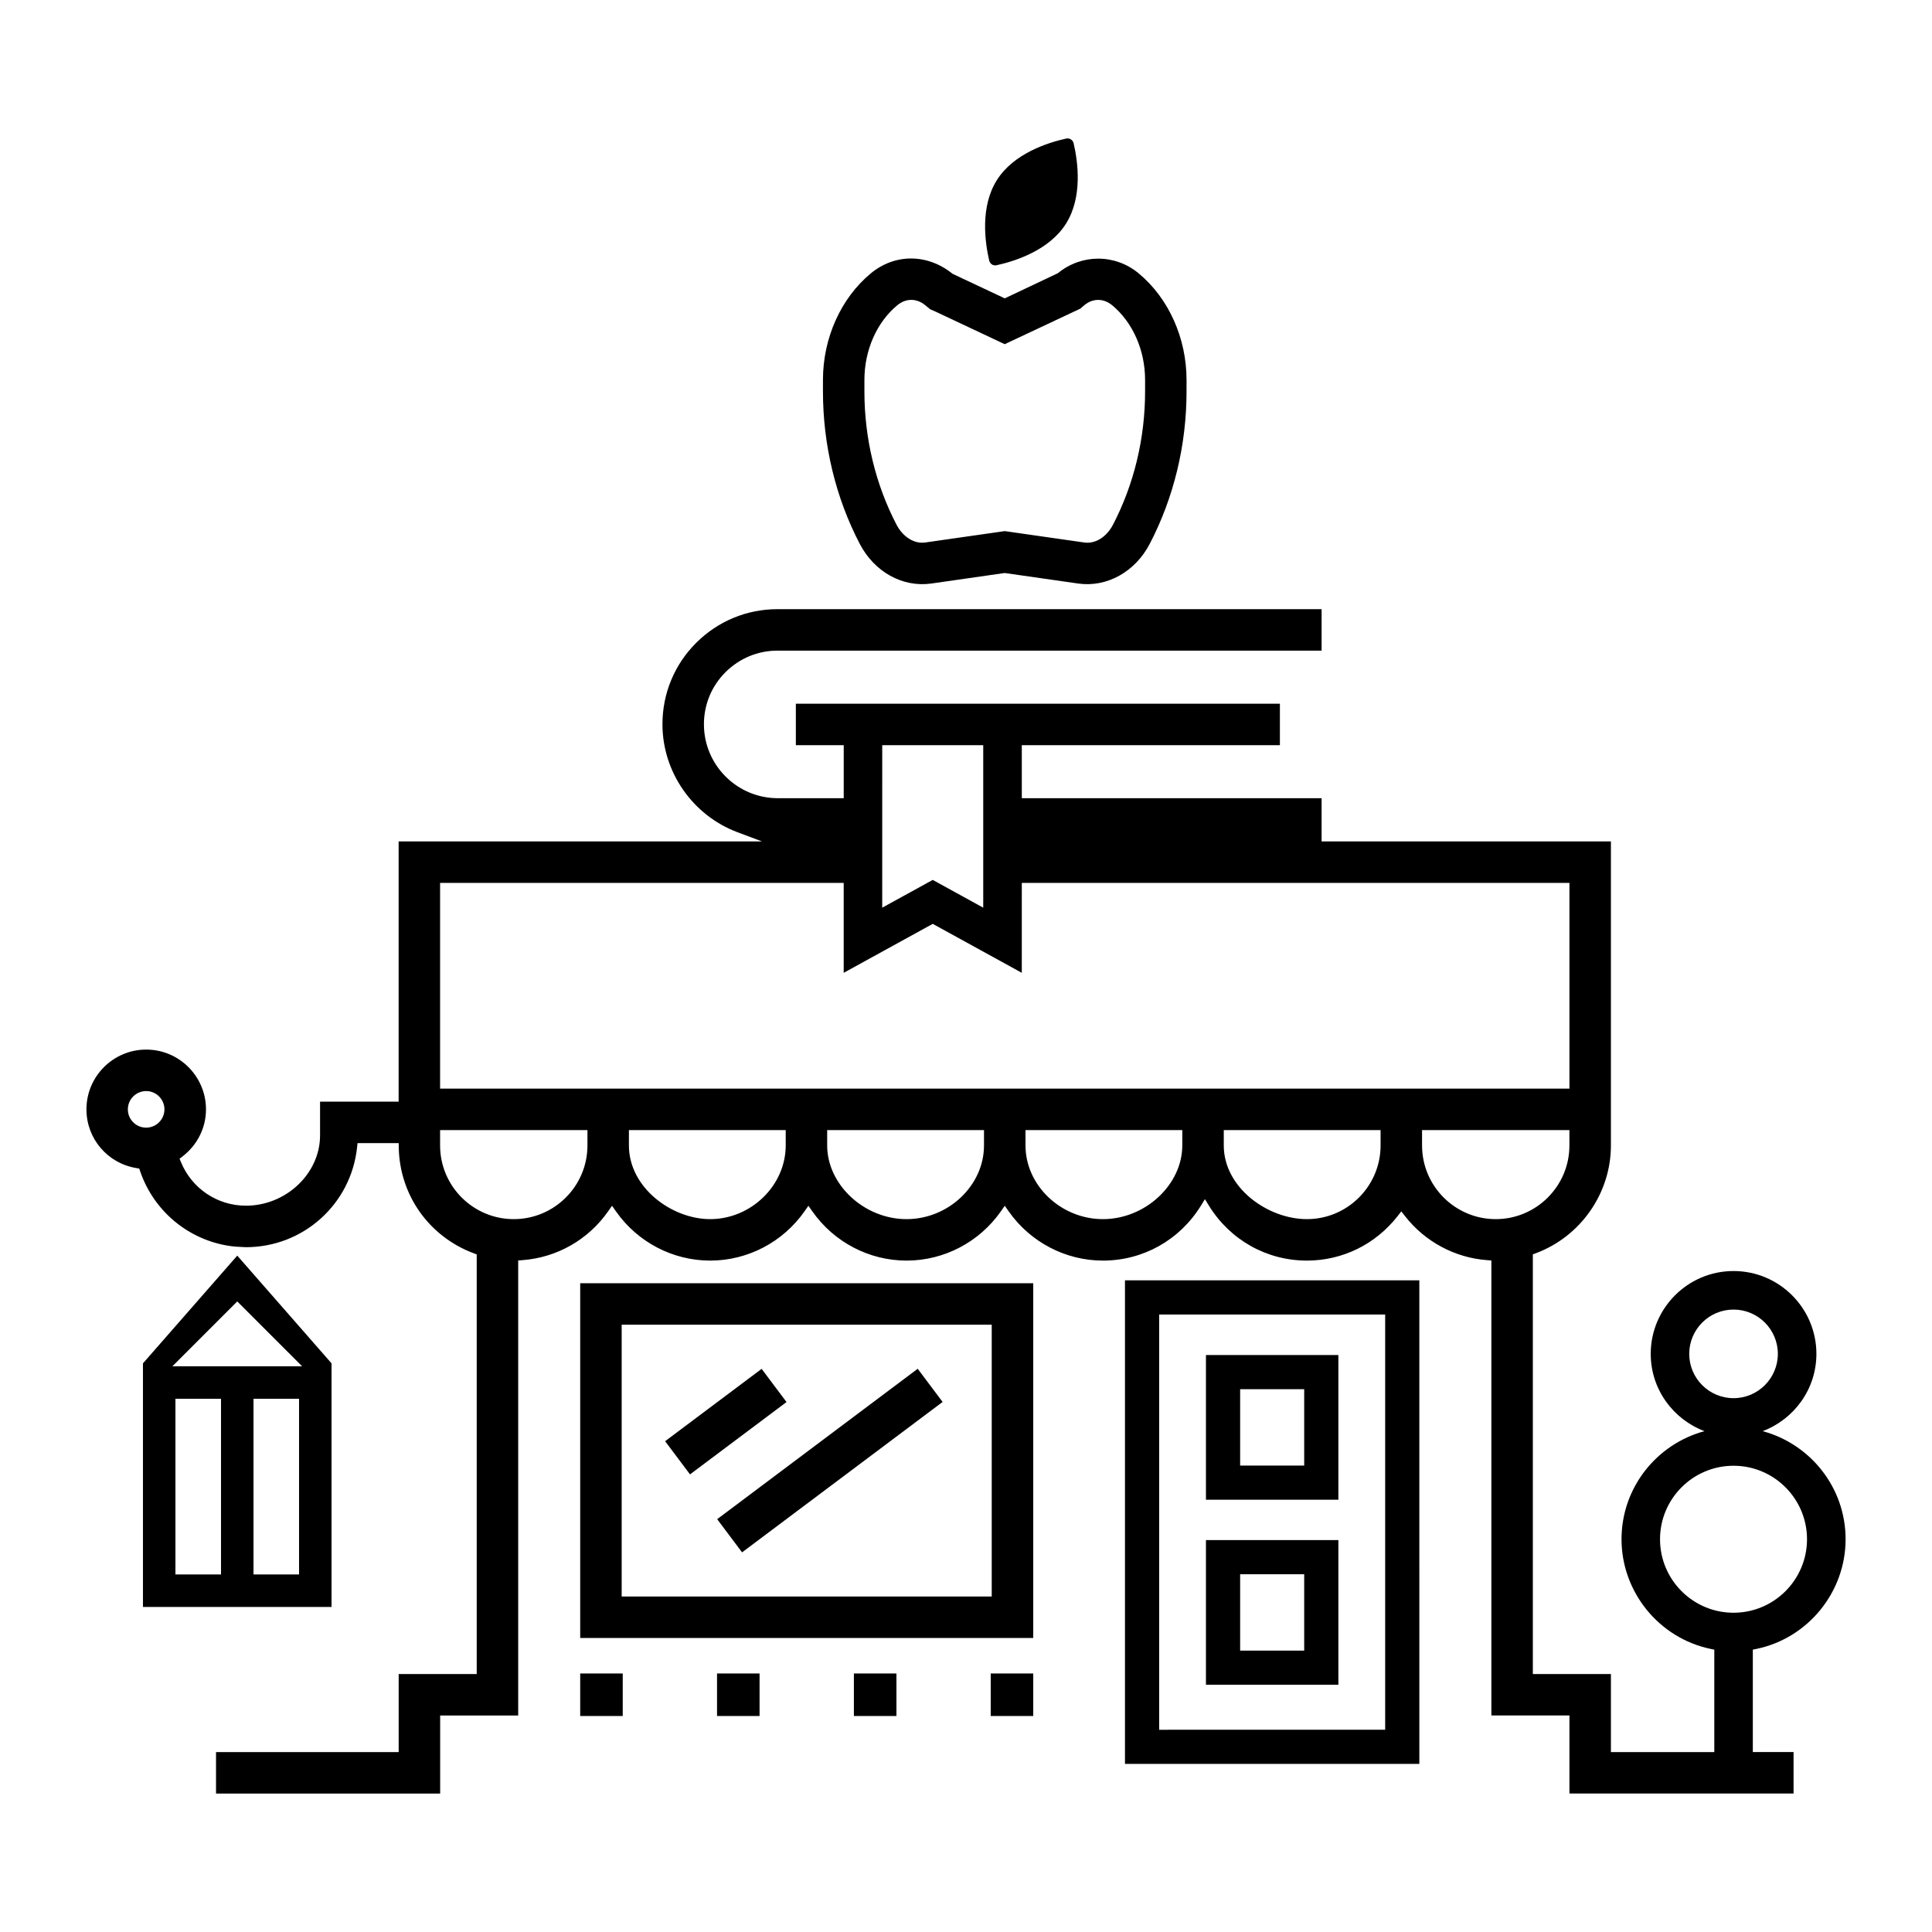 <?xml version="1.0" encoding="UTF-8"?>
<!-- Uploaded to: SVG Repo, www.svgrepo.com, Generator: SVG Repo Mixer Tools -->
<svg fill="#000000" width="800px" height="800px" version="1.1" viewBox="144 144 512 512" xmlns="http://www.w3.org/2000/svg">
 <g>
  <path d="m231.86 505.3-24.984-28.547-24.992 28.547v64.555h49.977zm-29.289 55.941h-12.078v-46.547h12.078zm20.68 0h-12.07v-46.547h12.07zm-33.566-55.156 17.191-17.191 17.191 17.191z"/>
  <path d="m609.52 580.97c13.664-2.856 23.582-15.078 23.582-29.059 0-13.703-9.344-25.234-21.984-28.641 8.305-3.133 14.246-11.098 14.246-20.484 0-12.102-9.848-21.949-21.949-21.949-12.105-0.008-21.957 9.848-21.957 21.949 0 9.383 5.945 17.352 14.246 20.484-12.641 3.406-21.984 14.938-21.984 28.641 0 13.977 9.922 26.199 23.582 29.059l1.004 0.211v27.141h-27.398v-20.68h-20.688v-111.22l0.816-0.309c11.887-4.449 19.871-15.926 19.871-28.562v-80.562h-76.672v-11.457h-79.449v-14.055h68.398v-10.992h-128.28v10.992h12.688v14.055h-17.453c-10.809 0-19.594-8.785-19.594-19.594 0-5.215 2.023-10.117 5.703-13.789 3.691-3.691 8.59-5.727 13.789-5.727h144.2v-10.988h-144.2c-8.137 0-15.793 3.18-21.562 8.941-5.754 5.754-8.922 13.41-8.922 21.562 0 12.652 7.992 24.148 19.887 28.613l6.5 2.438h-96.301v68.957h-20.824v8.938c0 10.102-8.996 18.637-19.645 18.637-7.566 0-14.328-4.535-17.219-11.551l-0.367-0.891 0.762-0.59c3.965-3.055 6.238-7.613 6.238-12.496 0-8.73-7.106-15.84-15.84-15.84s-15.84 7.106-15.84 15.84c0 7.75 5.57 14.297 13.25 15.566l0.742 0.125 0.242 0.711c3.754 11.023 13.633 18.863 25.176 19.973l1.941 0.105c0.309 0.023 0.609 0.047 0.918 0.047 15.176 0 27.836-11.371 29.453-26.449l0.121-1.129h10.906l0.023 1.234c0.25 12.559 8.039 23.531 19.836 27.945l0.82 0.309v111.21h-20.68v20.68h-48.406v10.992h59.398v-20.68h20.68v-120.59l1.164-0.09c9.125-0.695 17.387-5.406 22.672-12.938l1.031-1.473 1.031 1.473c5.734 8.176 15.074 13.059 24.988 13.059 9.914 0 19.262-4.883 24.992-13.059l1.031-1.473 1.031 1.473c5.734 8.176 15.074 13.059 24.988 13.059 9.914 0 19.262-4.883 24.988-13.059l1.031-1.473 1.031 1.473c5.734 8.176 15.078 13.059 24.992 13.059 10.621 0 20.324-5.438 25.953-14.547l1.066-1.734 1.066 1.734c5.633 9.109 15.332 14.547 25.957 14.547 9.422 0 18.176-4.293 24.031-11.773l0.992-1.27 0.992 1.27c5.289 6.766 13.203 11.012 21.711 11.652l1.164 0.09v120.58h20.688v20.68h59.395v-10.992h-10.797v-27.141zm-426.79-138.13c-2.676 0-4.848-2.176-4.848-4.848s2.176-4.848 4.848-4.848 4.848 2.176 4.848 4.848-2.176 4.848-4.848 4.848zm195.07-101.36h26.766v43.066l-13.383-7.359-13.387 7.359zm-78.121 106.08c0 10.766-8.762 19.523-19.527 19.523s-19.523-8.758-19.523-19.523v-4.07h39.051zm52.543 0c0 10.586-9.168 19.523-20.027 19.523-10.16 0-21.527-8.348-21.527-19.523v-4.07h41.555zm52.547 0c0 10.586-9.402 19.523-20.531 19.523-11.203 0-21.027-9.125-21.027-19.523v-4.07h41.559zm52.547 0c0 10.398-9.824 19.523-21.027 19.523-11.125 0-20.523-8.938-20.523-19.523v-4.07h41.555zm52.551 0c0 10.766-8.762 19.523-19.523 19.523-10.398 0-22.031-8.348-22.031-19.523v-4.07h41.555zm-249.24-15.059v-54.52h106.96v23.824l23.598-12.973 23.598 12.973 0.004-23.824h145.13v54.512l-299.29 0.004zm260.23 15.059v-4.07h39.051v4.07c0 10.766-8.762 19.523-19.523 19.523s-19.527-8.758-19.527-19.523zm70.805 55.227c0-6.473 5.266-11.738 11.742-11.738 6.481 0 11.742 5.266 11.742 11.738s-5.266 11.742-11.742 11.742c-6.477 0.004-11.742-5.269-11.742-11.742zm11.738 68.605c-10.742 0-19.477-8.734-19.477-19.477 0-10.742 8.734-19.477 19.477-19.477s19.477 8.734 19.477 19.477c0 10.738-8.734 19.477-19.477 19.477z"/>
  <path d="m442.13 611.45h78.012l-0.004-128.15h-78.008zm9.059-119.09h59.895v110.04l-59.895 0.004z"/>
  <path d="m463.59 590.48h35.09v-38.344h-35.09zm9.059-29.289h16.977v20.238h-16.977z"/>
  <path d="m463.59 541.44h35.09v-38.344h-35.09zm9.059-29.289h16.977v20.238h-16.977z"/>
  <path d="m417.82 484.07h-120.06v94.012h120.06zm-10.992 83.023h-98.078v-72.031h98.07v72.031z"/>
  <path d="m345.84 506.76 6.594 8.797-25.574 19.172-6.594-8.797z"/>
  <path d="m393.8 515.53-53.145 39.859-6.598-8.793 53.145-39.859z"/>
  <path d="m374.79 216.43c-7.957 6.59-12.699 17.156-12.699 28.266v3.039c0 14.199 3.379 28.184 9.777 40.438 3.836 7.34 11.266 11.543 18.914 10.473l19.488-2.797 0.18 0.031 19.312 2.766c7.598 1.066 15.074-3.133 18.906-10.48 6.398-12.246 9.777-26.227 9.777-40.43v-3.039c0-11.109-4.746-21.68-12.699-28.266-6.242-5.176-15.129-5.18-21.391-0.035l-14.086 6.672-13.824-6.504c-6.785-5.481-15.406-5.305-21.656-0.133zm55.512 9.359 1.043-0.906c2.281-1.879 5.106-1.875 7.391 0.016 5.461 4.519 8.723 11.922 8.723 19.801v3.039c0 12.438-2.949 24.66-8.531 35.352-1.531 2.922-4.121 4.734-6.758 4.734-0.289 0-0.574-0.02-0.867-0.066l-21.039-3.012-21.043 3.012c-2.875 0.441-5.918-1.438-7.613-4.676-5.582-10.691-8.531-22.914-8.531-35.352v-3.039c0-7.875 3.258-15.277 8.715-19.801 2.297-1.891 5.113-1.895 7.394-0.016l1.305 1.074 1.266 0.551 18.504 8.711z"/>
  <path d="m408.18 191.73c-4.438 7.027-3.18 16.359-2.035 21.297 0.207 0.887 1.039 1.492 1.988 1.258 4.953-1.09 13.922-3.965 18.359-11 4.438-7.027 3.18-16.359 2.035-21.297-0.176-0.766-0.848-1.305-1.629-1.305-0.117 0-0.238 0.016-0.359 0.039-4.957 1.098-13.918 3.973-18.359 11.008z"/>
  <path d="m297.76 587.49h11.27v11.27h-11.27z"/>
  <path d="m406.55 587.49h11.27v11.27h-11.27z"/>
  <path d="m334.02 587.49h11.27v11.27h-11.27z"/>
  <path d="m370.29 587.49h11.27v11.27h-11.27z"/>
 </g>
</svg>